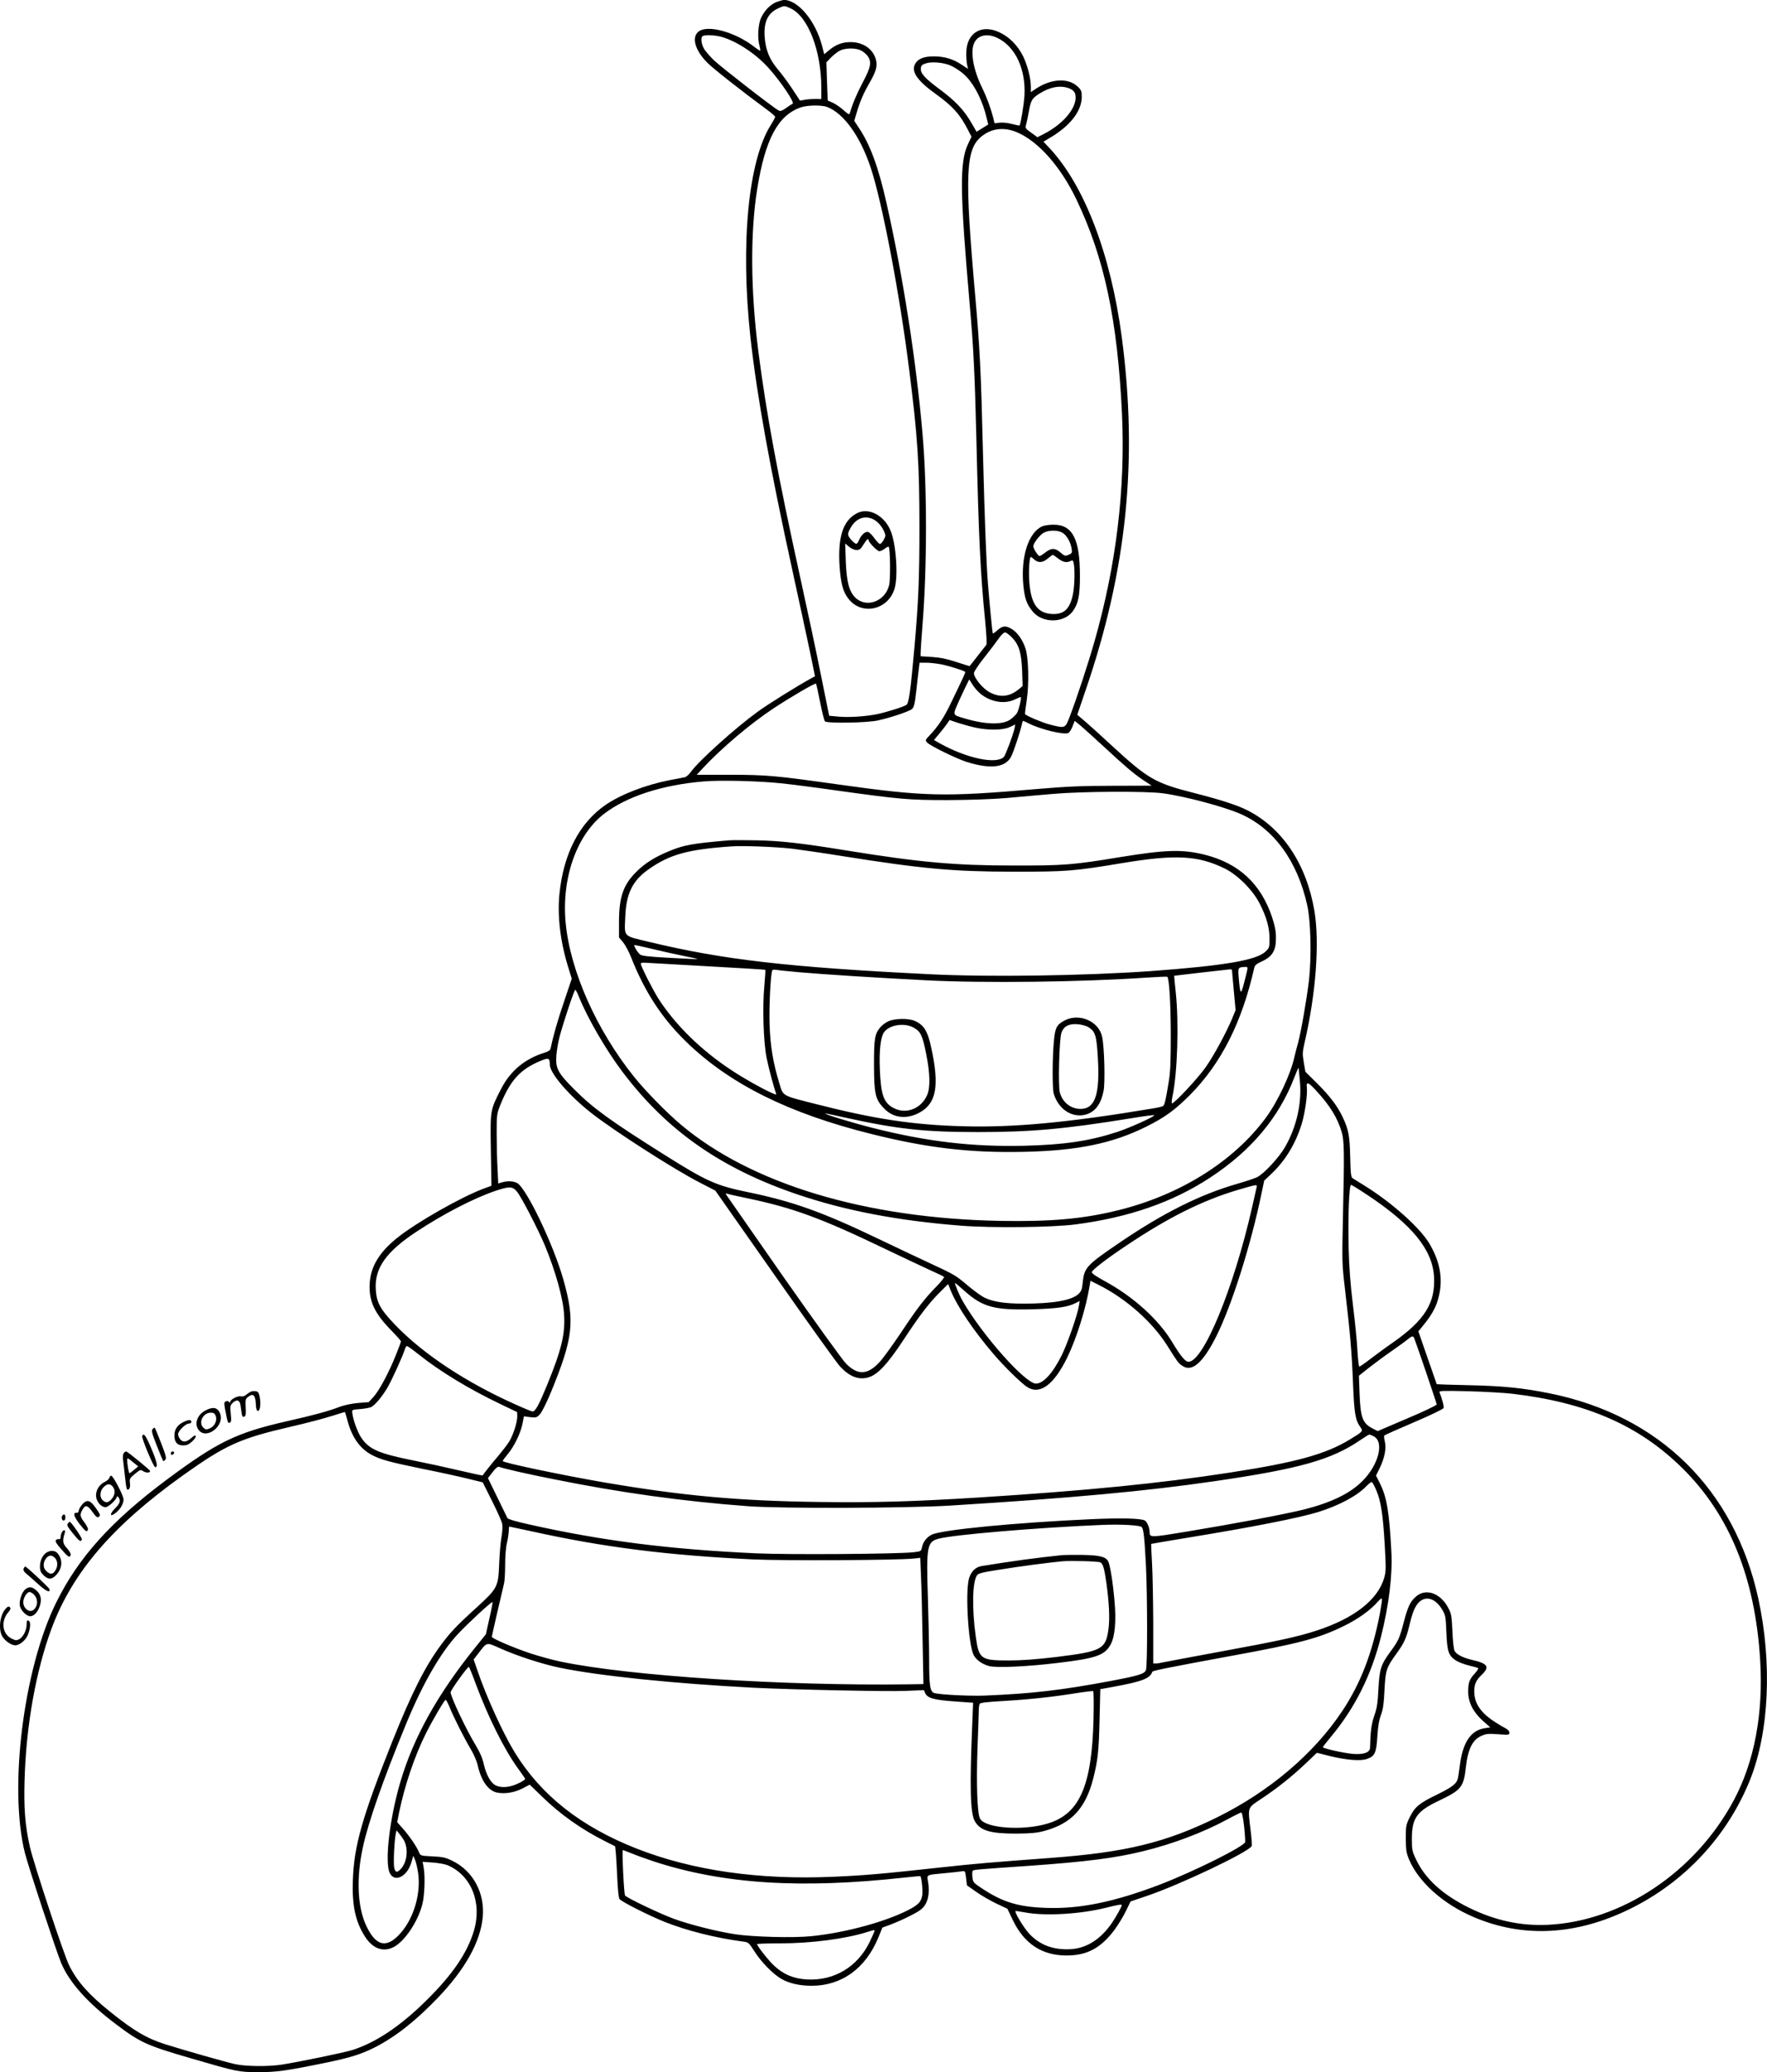 <?xml version="1.0" encoding="UTF-8"?>
<svg xmlns="http://www.w3.org/2000/svg" version="1.0" viewBox="0 0 1458.648 1710.218" preserveAspectRatio="xMidYMid meet">
  <g transform="translate(-254.018,1942.954) scale(0.1,-0.1)" fill="#000000" stroke="none">
    <path d="M8956 19415 c-52 -18 -103 -69 -132 -130 -26 -55 -33 -169 -14 -234 5 -19 8 -37 5 -39 -2 -2 -21 10 -42 26 -159 127 -395 192 -469 129 -56 -49 -25 -155 76 -256 51 -51 292 -240 492 -387 37 -27 67 -53 67 -59 0 -5 -15 -34 -34 -64 -188 -295 -254 -982 -170 -1756 54 -485 159 -1067 350 -1940 53 -242 116 -534 140 -648 l43 -209 -30 -16 c-121 -67 -356 -213 -445 -278 -184 -134 -481 -401 -548 -493 -16 -23 -39 -43 -50 -46 -11 -2 -69 -14 -130 -25 -197 -39 -399 -117 -525 -203 -217 -149 -349 -404 -382 -739 -18 -185 9 -401 77 -615 l25 -81 -64 -190 c-54 -159 -89 -282 -111 -387 -3 -13 -18 -24 -47 -33 -164 -50 -283 -149 -360 -297 -93 -181 -91 -175 -86 -508 l5 -294 -73 -27 c-187 -72 -544 -275 -701 -400 -151 -120 -224 -240 -231 -381 -8 -145 40 -246 183 -391 41 -42 75 -81 75 -85 0 -5 -18 -55 -41 -111 -57 -144 -137 -293 -184 -346 l-41 -45 -89 -7 c-56 -5 -115 -18 -157 -34 -89 -34 -206 -66 -427 -116 -422 -96 -575 -171 -996 -484 -458 -342 -727 -641 -910 -1011 -271 -546 -394 -1535 -259 -2070 28 -112 258 -808 299 -907 68 -161 217 -328 452 -505 202 -152 253 -175 613 -280 392 -114 397 -115 560 -116 155 0 233 11 565 79 197 41 284 68 398 125 169 86 333 214 517 405 229 238 355 464 375 669 19 198 -78 381 -248 465 -59 29 -80 34 -167 38 -98 5 -99 5 -111 34 -19 47 -82 138 -133 195 l-47 53 16 82 c46 222 127 463 222 653 55 109 152 275 162 275 4 0 18 -26 31 -57 34 -86 126 -266 175 -348 26 -43 50 -98 59 -138 30 -129 88 -209 162 -223 64 -12 141 1 206 34 l61 32 101 -98 c152 -148 327 -272 523 -370 l81 -41 6 -58 c3 -32 8 -126 12 -210 4 -88 11 -158 18 -167 17 -23 246 -138 376 -190 183 -72 416 -131 643 -161 46 -6 48 -8 97 -84 55 -86 151 -184 220 -224 64 -37 151 -57 250 -57 249 0 447 144 552 401 l32 79 70 26 c96 37 226 101 254 128 51 45 69 122 54 219 -11 67 -23 61 143 77 61 6 122 12 137 15 25 4 26 2 33 -56 l7 -60 77 -54 c42 -30 117 -73 167 -97 l90 -42 46 -96 c94 -194 240 -290 442 -290 169 0 282 60 395 210 31 42 74 112 95 156 l39 80 130 44 c277 93 852 367 870 414 3 7 -1 64 -9 127 -24 202 -30 183 94 266 133 89 249 182 364 291 l89 85 107 -27 c136 -33 253 -43 306 -24 65 22 78 50 86 185 5 84 14 135 30 178 17 47 24 92 29 205 9 168 15 185 100 303 65 90 80 123 111 253 25 105 52 159 93 185 57 35 125 5 174 -79 25 -42 28 -57 33 -186 7 -160 18 -191 78 -231 20 -13 66 -31 102 -40 36 -9 71 -18 79 -21 9 -3 2 -16 -23 -45 -47 -51 -56 -76 -56 -153 0 -87 41 -167 122 -240 l60 -53 -44 -7 c-118 -18 -184 -118 -208 -315 -6 -47 -13 -95 -17 -106 -11 -39 -50 -68 -168 -126 -149 -72 -185 -102 -227 -187 -31 -63 -33 -72 -33 -177 1 -96 4 -118 27 -173 78 -185 281 -367 529 -473 408 -176 849 -154 1294 65 451 221 804 600 991 1064 159 396 185 968 68 1502 -198 898 -816 1506 -1719 1689 -221 45 -389 62 -677 68 -142 3 -258 7 -258 8 0 1 -34 100 -76 219 l-75 217 38 47 c89 108 125 185 141 297 17 129 -11 250 -89 382 -78 130 -306 334 -530 474 -48 30 -94 59 -103 64 -13 8 -17 38 -20 175 -4 173 -13 224 -59 323 -42 92 -106 177 -211 282 l-100 99 -13 77 c-12 70 -11 85 6 161 94 404 126 830 81 1093 -66 385 -265 682 -555 828 -84 42 -220 86 -443 143 -315 80 -377 116 -669 385 -87 81 -188 172 -224 203 l-66 56 69 203 c340 991 433 1897 298 2917 -91 682 -309 1251 -597 1558 l-49 52 45 27 c173 100 270 223 271 342 0 48 -3 57 -35 87 -80 75 -227 64 -357 -28 l-28 -19 0 43 c0 71 -28 179 -64 253 -44 89 -113 159 -194 197 -149 71 -272 -3 -275 -165 -1 -34 2 -79 6 -99 l8 -37 -50 33 c-71 48 -143 70 -231 70 -85 1 -136 -21 -158 -67 -30 -62 25 -138 178 -247 135 -97 198 -168 263 -297 l27 -52 -30 -63 c-69 -149 -66 -391 14 -1308 33 -374 43 -584 56 -1115 19 -819 34 -1124 71 -1493 12 -124 17 -208 11 -215 -19 -25 -134 -172 -137 -175 -1 -1 -50 14 -108 33 -78 26 -131 37 -201 42 l-96 6 0 31 c0 17 7 117 15 221 39 489 39 1145 0 1592 -52 596 -160 1291 -297 1898 -66 294 -135 483 -231 624 l-35 53 18 61 c27 93 57 164 105 247 58 101 70 144 56 197 -24 89 -106 145 -210 145 -67 0 -119 -20 -176 -66 l-41 -34 -18 70 c-53 205 -200 380 -316 378 -8 -1 -32 -7 -54 -15z m109 -54 c145 -65 255 -350 255 -656 l0 -93 -42 1 c-24 0 -63 -2 -88 -6 l-46 -8 -61 93 c-33 51 -88 125 -122 165 -71 85 -101 161 -109 274 -7 120 28 192 113 230 49 23 51 23 100 0z m-564 -237 c126 -38 279 -139 383 -255 103 -114 220 -289 199 -296 -7 -3 -31 -18 -54 -35 -30 -22 -46 -28 -60 -21 -35 16 -464 349 -532 412 -38 36 -77 82 -88 103 -22 42 -25 94 -6 101 26 11 106 6 158 -9z m2276 -9 c147 -74 232 -258 220 -476 -5 -75 -31 -234 -41 -246 -1 -1 -29 5 -61 13 -33 9 -79 14 -102 11 l-43 -5 -10 42 c-23 89 -55 174 -90 246 -76 152 -103 307 -66 379 33 63 109 77 193 36z m-1131 -101 c19 -9 44 -30 56 -46 35 -50 28 -91 -40 -219 -50 -95 -84 -175 -108 -258 -3 -9 -19 0 -50 29 -25 23 -65 50 -88 61 l-43 19 -6 157 -5 158 36 38 c21 21 53 47 72 57 44 24 130 26 176 4z m725 -119 c47 -17 114 -62 150 -102 69 -73 134 -207 163 -334 l14 -57 -48 -30 -48 -30 -45 77 c-61 105 -132 179 -263 276 -122 91 -157 130 -152 172 2 22 11 30 43 40 45 14 127 8 186 -12z m1011 -202 c15 -7 31 -25 34 -39 25 -97 -84 -238 -251 -326 l-61 -31 -51 37 c-49 35 -51 38 -42 69 5 18 16 69 24 115 16 92 29 108 117 157 81 44 166 51 230 18z m-2015 -146 c137 -51 275 -242 361 -502 94 -283 238 -1036 316 -1655 72 -569 86 -783 86 -1316 0 -415 -8 -611 -40 -974 -33 -372 -47 -473 -67 -488 -23 -16 -159 -59 -243 -77 -95 -19 -231 -28 -319 -20 l-76 7 -68 336 c-37 186 -113 542 -168 792 -192 876 -282 1362 -349 1882 -64 501 -67 976 -9 1337 65 409 171 609 359 674 53 19 171 21 217 4z m1568 -209 c176 -75 360 -282 490 -553 231 -481 340 -994 377 -1768 29 -619 -47 -1252 -227 -1882 -55 -192 -147 -471 -205 -622 -37 -96 -36 -96 -162 -64 -59 15 -186 68 -206 86 -2 1 4 54 14 116 20 137 15 347 -10 425 -22 69 -66 133 -112 161 -52 31 -76 29 -119 -8 -20 -18 -37 -30 -39 -28 -4 4 -29 265 -41 419 -13 168 -26 505 -40 1055 -17 703 -26 877 -65 1320 -88 994 -79 1202 52 1308 84 68 185 80 293 35z m-40 -4171 c57 -60 77 -124 83 -276 l4 -123 -28 -24 c-79 -66 -158 -75 -246 -27 -56 30 -128 118 -128 157 0 12 39 71 88 132 48 61 102 132 119 157 18 26 40 47 50 47 9 0 35 -19 58 -43z m-583 -221 c60 -12 183 -50 196 -62 4 -3 -16 -46 -120 -261 -57 -119 -104 -189 -176 -265 -35 -37 -35 -38 -17 -58 24 -26 240 -132 325 -159 199 -62 321 -47 368 46 20 39 74 203 87 261 3 17 9 32 11 32 3 0 24 -10 46 -21 98 -50 294 -97 327 -79 10 5 26 30 35 55 l18 45 51 -42 c28 -24 107 -95 175 -158 192 -178 261 -236 338 -288 l71 -47 -321 -1 c-259 0 -381 -6 -631 -27 -764 -66 -921 -62 -1635 38 -527 74 -587 79 -892 80 l-276 0 46 50 c160 172 399 374 592 501 143 94 339 208 346 201 3 -2 18 -71 34 -152 16 -81 34 -153 40 -159 18 -18 350 -13 440 8 105 23 256 74 279 94 16 14 23 42 36 157 8 77 18 159 21 183 l5 42 54 0 c29 0 86 -6 127 -14z m319 -240 c84 -71 203 -91 288 -49 25 12 46 21 48 19 7 -7 -18 -111 -32 -132 -8 -13 -31 -35 -52 -51 -62 -48 -208 -45 -383 8 -100 30 -97 22 -45 140 26 57 56 121 67 142 l19 39 28 -44 c15 -24 43 -56 62 -72z m-39 -282 c109 -23 223 -22 282 4 l47 22 -6 -33 c-13 -56 -74 -220 -88 -235 -64 -63 -308 -11 -530 113 l-47 27 43 51 c24 29 53 66 65 83 l21 31 70 -24 c38 -12 102 -30 143 -39z m-1609 -459 c81 -8 290 -35 465 -60 524 -73 594 -79 917 -79 183 1 361 7 483 17 105 10 279 25 385 34 239 21 767 24 907 5 180 -24 506 -111 640 -170 276 -121 471 -389 552 -757 29 -133 35 -425 14 -614 -19 -160 -67 -435 -91 -521 -9 -30 -22 -83 -30 -116 -32 -144 -138 -368 -237 -502 -266 -360 -710 -637 -1221 -762 -287 -71 -553 -94 -967 -87 -1113 20 -2057 304 -2640 795 -115 97 -291 276 -384 392 -311 387 -528 874 -566 1270 -36 370 90 728 317 903 187 143 477 238 821 267 142 12 451 4 635 -15z m-1664 -1762 c71 -177 225 -442 362 -623 366 -484 815 -797 1449 -1011 395 -133 823 -214 1335 -255 264 -21 762 -15 955 10 440 58 797 182 1105 383 342 223 573 498 701 833 18 47 33 81 34 75 0 -5 5 -50 10 -100 19 -183 -24 -381 -121 -551 -48 -85 -173 -220 -229 -249 -19 -10 -96 -36 -170 -57 -301 -87 -604 -238 -955 -476 -283 -192 -303 -213 -316 -329 -7 -69 -12 -81 -38 -105 -58 -52 -211 -78 -451 -78 -155 0 -253 15 -324 50 -23 11 -82 54 -132 95 -106 90 -111 93 -329 194 -93 43 -278 131 -410 194 -467 224 -711 311 -1080 387 -266 55 -340 88 -702 316 -435 274 -579 378 -733 533 -135 135 -155 173 -147 279 3 43 15 113 27 157 31 117 120 385 129 385 4 0 18 -26 30 -57z m-240 -563 c3 -72 160 -254 344 -398 189 -148 685 -466 892 -572 l130 -67 487 -694 c267 -382 510 -720 538 -752 79 -88 155 -119 237 -96 77 21 159 109 291 309 135 206 216 311 305 398 l64 64 23 -58 c52 -127 188 -329 351 -519 89 -105 234 -246 281 -275 105 -64 219 22 328 245 78 160 155 408 185 592 l7 42 67 -34 c229 -115 446 -308 569 -505 83 -132 88 -140 122 -163 79 -55 169 23 279 240 129 257 285 750 374 1178 l23 110 63 60 c111 106 194 241 245 403 28 88 51 249 44 307 -6 50 11 45 76 -26 115 -124 177 -225 212 -344 21 -71 22 -165 10 -705 -8 -369 -8 -379 18 -600 42 -359 55 -509 65 -765 10 -249 19 -306 60 -363 25 -35 23 -37 -84 -102 -201 -123 -445 -190 -990 -274 -582 -90 -1180 -149 -2075 -206 -547 -34 -861 -43 -1320 -37 -667 9 -1125 51 -1775 162 -342 59 -835 162 -835 176 0 4 18 29 40 55 55 65 108 176 123 252 l12 62 52 -7 c49 -5 54 -4 80 24 16 17 56 97 92 184 184 449 199 584 101 930 -82 288 -306 756 -382 795 -31 16 -79 18 -124 5 l-31 -9 -6 127 c-4 69 -7 198 -7 286 0 158 1 161 33 242 82 200 165 290 335 359 63 25 70 22 71 -36z m5835 -1007 c-2 -10 -20 -88 -39 -173 -151 -664 -401 -1270 -524 -1270 -26 0 -65 47 -136 165 -113 186 -321 374 -554 500 -71 39 -110 65 -108 75 3 18 117 107 279 215 353 237 634 377 931 465 155 45 156 45 151 23z m915 -67 c369 -245 537 -452 549 -675 12 -215 -77 -358 -338 -541 -58 -40 -142 -102 -188 -137 -45 -35 -86 -63 -91 -63 -4 0 -11 57 -15 128 -3 70 -20 240 -37 377 -22 182 -32 312 -36 477 -6 260 4 518 20 518 6 0 67 -38 136 -84z m-7021 28 c36 -43 175 -313 228 -439 92 -222 154 -446 161 -581 9 -156 -22 -285 -139 -572 -70 -170 -98 -222 -122 -222 -6 0 -61 22 -121 49 -419 185 -781 423 -1016 669 -119 124 -151 182 -157 291 -10 175 86 310 338 476 225 148 472 275 645 334 121 41 146 40 183 -5z m1900 -54 c377 -79 610 -164 1134 -416 145 -69 313 -149 373 -176 61 -27 114 -53 118 -57 4 -4 -23 -39 -60 -77 -100 -101 -166 -188 -299 -389 -66 -98 -143 -205 -172 -236 -99 -108 -179 -112 -276 -16 -30 30 -252 338 -518 717 -255 366 -468 671 -473 679 -6 11 -4 13 9 8 9 -4 83 -20 164 -37z m1794 -765 c149 -133 244 -159 553 -152 213 6 299 18 367 53 l31 16 -7 -42 c-11 -72 -93 -307 -140 -403 -74 -150 -153 -237 -214 -237 -88 0 -442 399 -605 681 -28 48 -70 149 -62 149 2 0 37 -29 77 -65z m3713 -392 c30 -79 185 -535 185 -545 0 -7 -106 -58 -244 -116 l-243 -104 -41 21 c-84 43 -101 89 -109 291 l-5 145 83 66 c46 36 131 99 189 139 58 40 118 84 133 97 34 28 43 29 52 6z m-8223 -129 c177 -142 423 -291 681 -414 l136 -65 1 -36 c0 -51 -34 -155 -68 -210 -16 -25 -56 -76 -88 -115 -47 -54 -114 -139 -130 -162 -1 -2 -89 17 -196 42 -106 25 -272 61 -368 80 -294 59 -373 93 -438 190 -31 46 -69 152 -74 206 -3 24 -1 25 67 30 39 3 79 11 91 17 34 20 89 86 134 162 37 65 126 260 144 319 4 12 11 22 16 22 5 0 47 -30 92 -66z m9033 -328 c613 -72 1045 -261 1402 -613 390 -384 601 -904 643 -1581 28 -444 -48 -845 -218 -1162 -317 -592 -926 -999 -1537 -1027 -224 -10 -435 36 -650 142 -215 106 -359 237 -434 395 -34 71 -36 81 -36 175 0 166 41 225 214 308 193 91 213 115 231 275 17 154 55 232 128 264 40 18 57 20 139 14 89 -7 93 -6 93 13 0 14 -13 27 -42 42 -24 12 -70 41 -104 64 -99 71 -144 144 -144 235 0 60 15 92 64 139 66 64 47 91 -84 121 -72 17 -126 44 -142 73 -7 12 -15 83 -18 162 -6 124 -9 146 -33 191 -63 123 -184 168 -266 98 -48 -40 -69 -84 -102 -210 -36 -137 -44 -155 -110 -245 -80 -109 -91 -143 -100 -309 -6 -118 -12 -159 -34 -220 -24 -68 -32 -134 -35 -263 0 -42 -53 -61 -145 -53 -74 7 -245 45 -245 55 0 3 32 44 71 91 195 235 329 503 409 820 65 259 96 506 86 700 -17 329 -38 456 -96 569 l-31 62 31 62 c40 84 56 163 42 219 -6 24 -8 46 -4 50 4 4 114 53 245 109 132 56 241 109 244 117 5 12 -12 75 -34 131 -5 12 31 13 238 8 134 -4 298 -13 364 -21z m-9619 -212 c37 -144 103 -239 202 -292 72 -39 149 -60 427 -117 121 -24 281 -59 355 -77 l135 -33 77 -154 c43 -85 81 -170 84 -190 4 -20 1 -67 -6 -106 -7 -38 -16 -138 -19 -220 -8 -195 -12 -203 -191 -367 -160 -145 -218 -207 -292 -308 -132 -180 -240 -396 -396 -785 -251 -629 -319 -868 -329 -1151 -8 -210 21 -345 100 -468 63 -99 149 -131 236 -87 91 47 198 205 237 351 19 70 25 234 11 309 l-8 44 83 -6 c46 -3 101 -13 123 -22 197 -84 287 -312 216 -545 -54 -178 -173 -354 -380 -560 -218 -218 -424 -357 -621 -420 -66 -21 -439 -98 -585 -121 -111 -17 -295 -15 -383 4 -74 16 -429 117 -577 164 -154 49 -257 109 -455 268 -177 142 -271 248 -338 381 -44 87 -295 846 -326 984 -39 175 -50 316 -43 550 13 450 94 901 223 1249 173 464 504 849 1085 1264 354 252 469 304 893 402 127 29 278 69 336 88 58 18 106 33 108 32 1 -1 9 -29 18 -61z m8474 -139 c89 -46 41 -236 -94 -370 -101 -102 -257 -177 -481 -234 -152 -38 -572 -117 -959 -181 -315 -52 -315 -52 -316 -4 0 34 -21 84 -39 94 -34 18 -191 22 -441 11 -621 -28 -1236 -87 -1319 -128 -42 -22 -71 -59 -80 -104 -7 -33 -8 -34 -71 -41 -136 -15 -1032 -21 -1295 -9 -721 33 -1273 103 -1879 239 -108 24 -172 43 -177 52 -4 8 -42 86 -84 172 l-77 158 39 50 c25 33 43 47 53 43 36 -14 223 -57 450 -102 549 -111 1067 -183 1605 -223 267 -20 1307 -17 1665 5 1000 62 1614 118 2190 202 700 102 963 177 1200 339 36 25 69 45 73 45 4 1 21 -6 37 -14z m22 -447 c38 -90 54 -197 69 -448 11 -197 11 -220 -5 -275 -53 -180 -247 -332 -556 -433 -152 -50 -316 -86 -785 -172 -242 -45 -458 -85 -480 -90 -22 -5 -50 -10 -62 -10 l-23 0 0 338 c-1 185 -5 407 -10 492 -5 85 -8 156 -7 157 1 1 128 22 282 48 548 89 937 166 1097 215 172 54 321 133 398 214 19 20 39 35 45 33 5 -2 22 -33 37 -69z m-1936 -303 c15 -20 22 -91 34 -320 12 -237 13 -827 0 -859 -12 -32 -57 -46 -295 -91 -400 -75 -645 -104 -1035 -120 -118 -5 -369 7 -417 21 -35 10 -43 60 -43 274 0 107 -5 335 -10 507 -14 432 -8 467 89 493 123 33 821 92 1356 114 155 6 309 -3 321 -19z m-5034 -35 c598 -132 1118 -197 1823 -231 248 -12 1203 -7 1326 7 l56 6 6 -153 c4 -85 10 -319 13 -521 l7 -368 -124 -2 c-1028 -14 -2309 69 -2873 188 -66 14 -180 45 -252 69 -134 45 -314 122 -314 135 0 7 82 364 101 440 5 19 9 89 9 155 0 69 6 145 15 180 8 33 14 77 15 98 0 20 2 37 5 37 2 0 86 -18 187 -40z m6999 -678 c-63 -327 -159 -576 -309 -802 -235 -355 -605 -668 -1037 -881 -424 -208 -752 -288 -1375 -334 -485 -36 -619 -47 -920 -80 -465 -51 -610 -64 -865 -75 -617 -28 -1167 51 -1629 232 -462 182 -788 439 -1006 793 -97 157 -238 467 -311 684 l-29 84 40 52 c73 94 62 92 181 39 140 -62 338 -127 485 -158 320 -67 942 -132 1604 -166 321 -16 1104 -33 1261 -26 l146 6 11 -26 c19 -40 73 -55 241 -67 l154 -11 -6 -150 c-23 -545 -18 -764 21 -829 45 -78 131 -102 347 -101 117 1 167 6 226 22 223 60 341 186 404 434 38 150 46 227 52 489 l6 247 116 21 c232 43 295 68 313 122 3 10 107 31 643 130 576 105 732 147 940 249 118 58 219 131 280 201 18 21 31 30 33 22 2 -7 -6 -62 -17 -121z m-7351 -40 l-29 -131 -88 -109 c-311 -386 -509 -741 -618 -1110 -89 -302 -131 -665 -87 -752 40 -81 144 -29 178 89 l16 54 14 -33 c8 -18 19 -65 25 -104 26 -169 -33 -375 -143 -500 -116 -133 -207 -111 -288 67 -69 153 -79 388 -25 637 44 207 166 556 357 1020 136 331 285 590 428 743 84 90 280 271 286 264 2 -2 -9 -63 -26 -135z m-110 -547 c102 -272 230 -529 343 -687 30 -41 57 -80 61 -87 5 -7 -15 -22 -56 -41 -71 -34 -141 -39 -188 -15 -40 21 -76 87 -96 173 -11 50 -32 99 -66 155 -80 132 -208 403 -208 439 0 18 144 218 151 210 4 -4 31 -70 59 -147z m5097 -289 c-14 -546 -115 -776 -375 -856 -204 -63 -519 -41 -562 40 -23 42 -31 287 -21 574 6 154 11 298 11 321 0 22 4 46 8 53 6 8 64 15 188 22 210 12 409 33 601 64 76 12 142 20 147 18 5 -3 6 -104 3 -236z m1243 -879 c7 -63 10 -122 9 -131 -8 -36 -422 -242 -699 -349 -379 -145 -668 -205 -948 -194 -225 8 -354 47 -522 158 -76 50 -78 53 -83 98 -3 25 -1 49 5 52 11 7 54 11 463 39 477 34 711 64 943 121 243 59 499 156 697 264 55 30 105 54 111 55 7 0 16 -42 24 -113z m-6935 -117 c36 -68 27 -173 -21 -230 -34 -40 -52 -38 -60 7 -7 38 1 214 12 272 l7 34 24 -29 c13 -16 30 -40 38 -54z m1881 -108 c38 -16 119 -45 179 -65 575 -188 1214 -229 2080 -133 66 7 121 12 122 11 10 -7 22 -118 17 -153 -9 -63 -37 -90 -149 -143 -198 -93 -509 -174 -770 -200 -148 -15 -479 -6 -625 16 -146 22 -374 79 -505 127 -111 40 -388 172 -405 193 -9 11 -27 375 -18 375 3 0 36 -13 74 -28z m4044 -427 c0 -12 -45 -93 -80 -145 -93 -136 -209 -210 -341 -218 -143 -8 -256 34 -344 129 -45 50 -122 176 -112 186 2 1 38 -4 81 -12 163 -31 454 -14 666 39 99 25 130 30 130 21z m-2040 -212 c0 -3 -19 -45 -41 -92 -100 -205 -292 -320 -515 -309 -112 6 -196 41 -275 115 -46 43 -139 161 -139 177 0 3 84 6 188 6 258 0 541 37 722 94 53 17 60 18 60 9z M9615 15194 c-116 -60 -160 -195 -144 -441 10 -138 28 -208 72 -264 109 -143 329 -95 382 83 31 105 12 373 -34 480 -54 126 -181 191 -276 142z m122 -45 c39 -15 77 -54 99 -100 17 -39 17 -42 -1 -75 -10 -19 -24 -34 -31 -34 -7 0 -28 23 -48 50 -22 31 -43 50 -56 50 -23 0 -54 -31 -70 -71 -16 -37 -24 -36 -61 3 -35 39 -36 51 -6 103 41 72 106 100 174 74z m-27 -177 c0 -18 72 -92 89 -92 10 0 30 10 45 21 15 12 29 19 32 16 13 -13 16 -266 4 -316 -32 -136 -189 -193 -280 -103 -51 51 -71 130 -78 297 l-5 149 32 -27 c19 -16 45 -27 62 -27 25 0 35 8 57 45 25 41 42 56 42 37z M11145 15086 c-115 -50 -180 -252 -157 -488 11 -111 28 -157 79 -218 80 -95 254 -94 327 2 47 63 61 129 61 293 0 307 -61 425 -220 424 -33 0 -73 -6 -90 -13z m165 -53 c35 -20 67 -76 76 -129 6 -38 4 -41 -25 -54 -29 -11 -33 -10 -66 19 -45 39 -77 39 -125 1 -21 -16 -42 -30 -48 -30 -13 0 -52 62 -52 81 0 24 50 89 83 110 40 24 118 25 157 2z m-35 -213 c39 -31 73 -37 104 -20 16 8 20 5 25 -22 10 -48 7 -179 -5 -243 -24 -130 -73 -178 -175 -173 -114 7 -168 76 -185 240 -8 81 -5 188 6 225 3 9 13 4 29 -12 34 -33 72 -32 116 5 19 16 38 30 41 30 3 0 23 -13 44 -30z M8560 12494 c-306 -26 -374 -39 -493 -88 -122 -50 -204 -102 -273 -171 -109 -108 -144 -209 -144 -417 l0 -126 34 -40 c18 -22 48 -78 66 -124 114 -289 257 -506 461 -703 358 -345 841 -585 1519 -754 463 -116 818 -158 1264 -148 437 9 730 69 1007 207 153 76 236 136 359 259 259 260 432 600 534 1053 5 20 18 32 53 48 96 42 127 92 126 200 0 56 -9 99 -32 170 -93 276 -274 444 -555 515 -185 46 -322 42 -701 -20 -389 -64 -461 -70 -880 -69 -481 0 -771 26 -1376 124 -381 62 -548 80 -744 84 -99 2 -200 2 -225 0z m518 -69 c70 -9 253 -35 407 -60 674 -107 917 -129 1420 -130 440 0 497 4 899 71 440 73 625 63 845 -44 106 -52 231 -176 288 -287 58 -112 83 -202 83 -292 0 -73 -1 -77 -34 -108 -75 -71 -342 -116 -941 -160 -547 -39 -1340 -51 -1835 -26 -1169 58 -1703 120 -2313 267 -219 53 -202 35 -195 212 8 187 60 293 190 385 175 124 324 166 688 191 95 7 365 -4 498 -19z m-1147 -829 c79 -19 195 -45 257 -57 62 -12 111 -23 109 -25 -1 -2 -105 3 -230 10 -180 10 -231 16 -245 29 -24 22 -55 77 -44 77 5 0 74 -15 153 -34z m459 -142 c255 -14 466 -27 468 -29 2 -2 -2 -60 -8 -130 -17 -172 -8 -467 19 -599 18 -88 60 -245 77 -289 5 -15 1 -14 -37 3 -78 34 -230 120 -328 185 -252 165 -465 374 -605 591 -48 76 -146 269 -146 289 0 8 15 11 48 8 26 -2 256 -15 512 -29z m4445 -36 c-4 -18 -16 -69 -28 -112 -24 -91 -29 -84 -41 51 -7 88 -7 89 52 92 21 1 23 -2 17 -31z m-3695 -13 c188 -17 678 -48 1040 -66 481 -25 1289 -15 1828 22 90 6 165 9 168 7 16 -17 28 -211 29 -468 0 -237 -3 -317 -18 -405 -24 -147 -33 -187 -47 -195 -7 -4 -44 -13 -83 -19 -692 -116 -1149 -159 -1567 -147 -410 11 -728 59 -1206 181 -295 75 -277 65 -310 172 -52 171 -75 307 -81 489 -5 150 9 423 23 446 3 4 17 5 32 3 15 -3 101 -12 192 -20z m3570 18 c0 -5 7 -80 15 -169 l15 -161 -26 -64 c-47 -115 -153 -312 -222 -409 -66 -94 -267 -308 -278 -297 -3 3 -1 29 5 58 41 191 54 602 27 859 -8 74 -14 135 -13 136 2 1 425 50 460 53 9 0 17 -2 17 -6z m-3191 -1218 c430 -95 652 -119 1096 -119 437 0 708 24 1264 114 101 17 186 28 189 25 9 -9 -201 -104 -308 -139 -228 -74 -436 -105 -765 -113 -429 -10 -802 34 -1250 147 -174 44 -413 117 -391 119 5 1 79 -15 165 -34z M11330 11008 c-67 -35 -80 -60 -90 -172 -13 -135 -14 -394 -1 -434 39 -128 151 -201 262 -172 78 21 126 83 149 195 14 68 7 363 -12 448 -27 127 -186 197 -308 135z m193 -55 c58 -35 69 -66 80 -254 18 -304 -23 -423 -146 -422 -80 2 -146 55 -168 136 -15 56 -5 436 13 492 18 54 63 78 136 71 29 -2 67 -13 85 -23z M9875 11001 c-23 -10 -53 -32 -67 -49 -47 -56 -53 -91 -53 -312 1 -242 10 -284 85 -361 75 -78 187 -90 293 -31 137 76 163 220 95 532 -30 142 -62 192 -140 225 -52 21 -162 19 -213 -4z m209 -54 c56 -31 71 -64 101 -212 33 -164 36 -282 8 -345 -49 -111 -172 -159 -273 -107 -85 42 -109 109 -117 327 -6 151 7 261 35 300 45 62 169 81 246 37z M11305 6594 c-198 -20 -410 -49 -662 -90 -51 -8 -89 -47 -105 -107 -30 -118 -4 -538 39 -626 21 -41 69 -76 127 -92 61 -17 315 -5 571 26 318 38 388 63 436 157 33 64 44 190 30 347 -12 148 -37 304 -52 333 -21 39 -67 51 -209 54 -74 1 -153 0 -175 -2z m317 -59 c23 -9 34 -48 52 -175 22 -160 28 -287 17 -373 -23 -171 -54 -187 -436 -234 -162 -19 -277 -28 -390 -28 -229 0 -244 11 -270 197 -32 233 -28 446 9 504 12 18 38 25 178 47 163 27 439 63 533 71 72 5 287 0 307 -9z M4582 7925 c-21 -18 -38 -24 -54 -20 -26 6 -88 -27 -88 -47 0 -10 -2 -10 -8 0 -5 7 -16 10 -26 6 -19 -7 -19 -11 5 -131 8 -40 14 -51 25 -46 13 5 15 18 9 73 -6 61 -5 70 14 89 33 33 59 27 66 -14 3 -19 7 -51 10 -70 4 -26 10 -33 21 -28 13 5 15 20 12 76 -3 66 -2 71 24 90 39 29 56 11 60 -61 2 -43 7 -57 18 -57 18 0 25 61 13 120 -8 35 -13 40 -39 43 -22 2 -40 -5 -62 -23z M4237 7789 c-70 -37 -96 -112 -56 -163 63 -80 213 33 177 134 -18 53 -58 62 -121 29z m84 -46 c14 -38 -9 -86 -50 -103 -28 -11 -34 -10 -51 5 -45 41 -5 125 60 125 24 0 33 -6 41 -27z M4049 7690 c-46 -24 -69 -60 -69 -107 0 -57 23 -83 71 -83 31 0 47 7 76 33 20 19 33 39 29 45 -4 7 -16 2 -33 -14 -40 -37 -73 -42 -95 -14 -10 12 -18 31 -18 42 0 26 62 88 89 88 12 0 21 6 21 15 0 20 -27 18 -71 -5z M3800 7635 c-11 -13 -6 -35 35 -138 26 -67 50 -124 52 -126 2 -3 10 2 17 10 12 12 7 32 -33 136 -26 68 -50 125 -53 128 -3 3 -11 -2 -18 -10z M3714 7577 c-6 -17 94 -257 107 -257 24 0 17 37 -28 146 -48 114 -67 142 -79 111z M3562 7437 c-6 -7 -9 -29 -7 -48 2 -19 10 -81 16 -139 13 -117 15 -126 34 -110 8 7 11 24 8 49 -5 35 -2 40 41 76 44 36 47 37 70 21 23 -14 57 -13 55 3 -1 9 -187 161 -197 161 -5 0 -14 -6 -20 -13z m86 -138 c-18 -16 -36 -28 -39 -29 -6 0 -19 75 -19 112 0 16 7 14 45 -18 l46 -37 -33 -28z M3950 7434 c0 -9 5 -14 12 -12 18 6 21 28 4 28 -9 0 -16 -7 -16 -16z M3443 7233 c-2 -10 -19 -25 -36 -33 -49 -23 -80 -76 -73 -125 5 -44 43 -85 78 -85 20 0 80 52 91 80 5 13 7 13 16 0 19 -27 12 -49 -30 -91 -49 -49 -41 -76 10 -33 38 32 61 73 61 109 0 30 -86 195 -102 195 -5 0 -12 -8 -15 -17z m32 -79 c20 -31 13 -68 -17 -101 -25 -27 -45 -29 -70 -6 -27 24 -24 78 7 108 31 32 58 32 80 -1z M3216 7009 c-14 -17 -26 -39 -26 -49 0 -11 -7 -17 -17 -16 -32 2 -24 -30 22 -90 51 -65 62 -73 71 -50 3 9 -9 34 -30 62 -38 49 -39 65 -10 112 22 33 38 27 79 -29 30 -42 39 -48 51 -38 13 10 12 15 -2 38 -64 101 -93 114 -138 60z M3057 6923 c-13 -12 -7 -43 8 -43 9 0 15 9 15 25 0 24 -10 32 -23 18z M3100 6855 c-10 -12 -3 -26 41 -80 54 -67 66 -75 75 -51 4 11 -89 146 -101 146 -1 0 -8 -7 -15 -15z M3050 6781 c-5 -11 -10 -29 -10 -40 0 -13 -5 -18 -13 -15 -8 3 -19 -1 -25 -8 -8 -10 3 -28 45 -76 58 -66 67 -71 77 -47 3 9 -9 31 -30 55 -37 41 -40 61 -19 128 9 28 -10 30 -25 3z M2922 6614 c-32 -22 -52 -67 -52 -114 0 -33 6 -48 29 -71 40 -39 71 -38 109 6 49 55 51 126 5 177 -20 22 -61 23 -91 2z m73 -44 c23 -25 24 -71 1 -104 -20 -32 -42 -33 -73 -4 -25 23 -29 57 -12 91 23 42 55 49 84 17z M2735 6483 c-4 -12 2 -24 18 -38 14 -11 59 -51 100 -88 68 -62 104 -78 95 -43 -3 13 -189 186 -199 186 -4 0 -10 -8 -14 -17z M2753 6315 c-31 -21 -57 -96 -49 -139 7 -37 55 -86 85 -86 29 0 59 29 76 75 23 58 14 106 -26 139 -35 30 -56 32 -86 11z m58 -38 c43 -33 47 -97 9 -132 -39 -35 -98 17 -86 77 7 34 32 68 50 68 6 0 18 -6 27 -13z M2587 6152 c-49 -53 -62 -172 -27 -230 22 -36 74 -72 106 -72 37 0 88 43 106 90 21 57 23 106 3 114 -12 4 -15 -3 -15 -32 0 -47 -28 -103 -60 -121 -23 -12 -30 -12 -63 4 -80 38 -92 148 -25 222 11 12 17 26 13 32 -9 16 -20 14 -38 -7z"></path>
  </g>
</svg>
